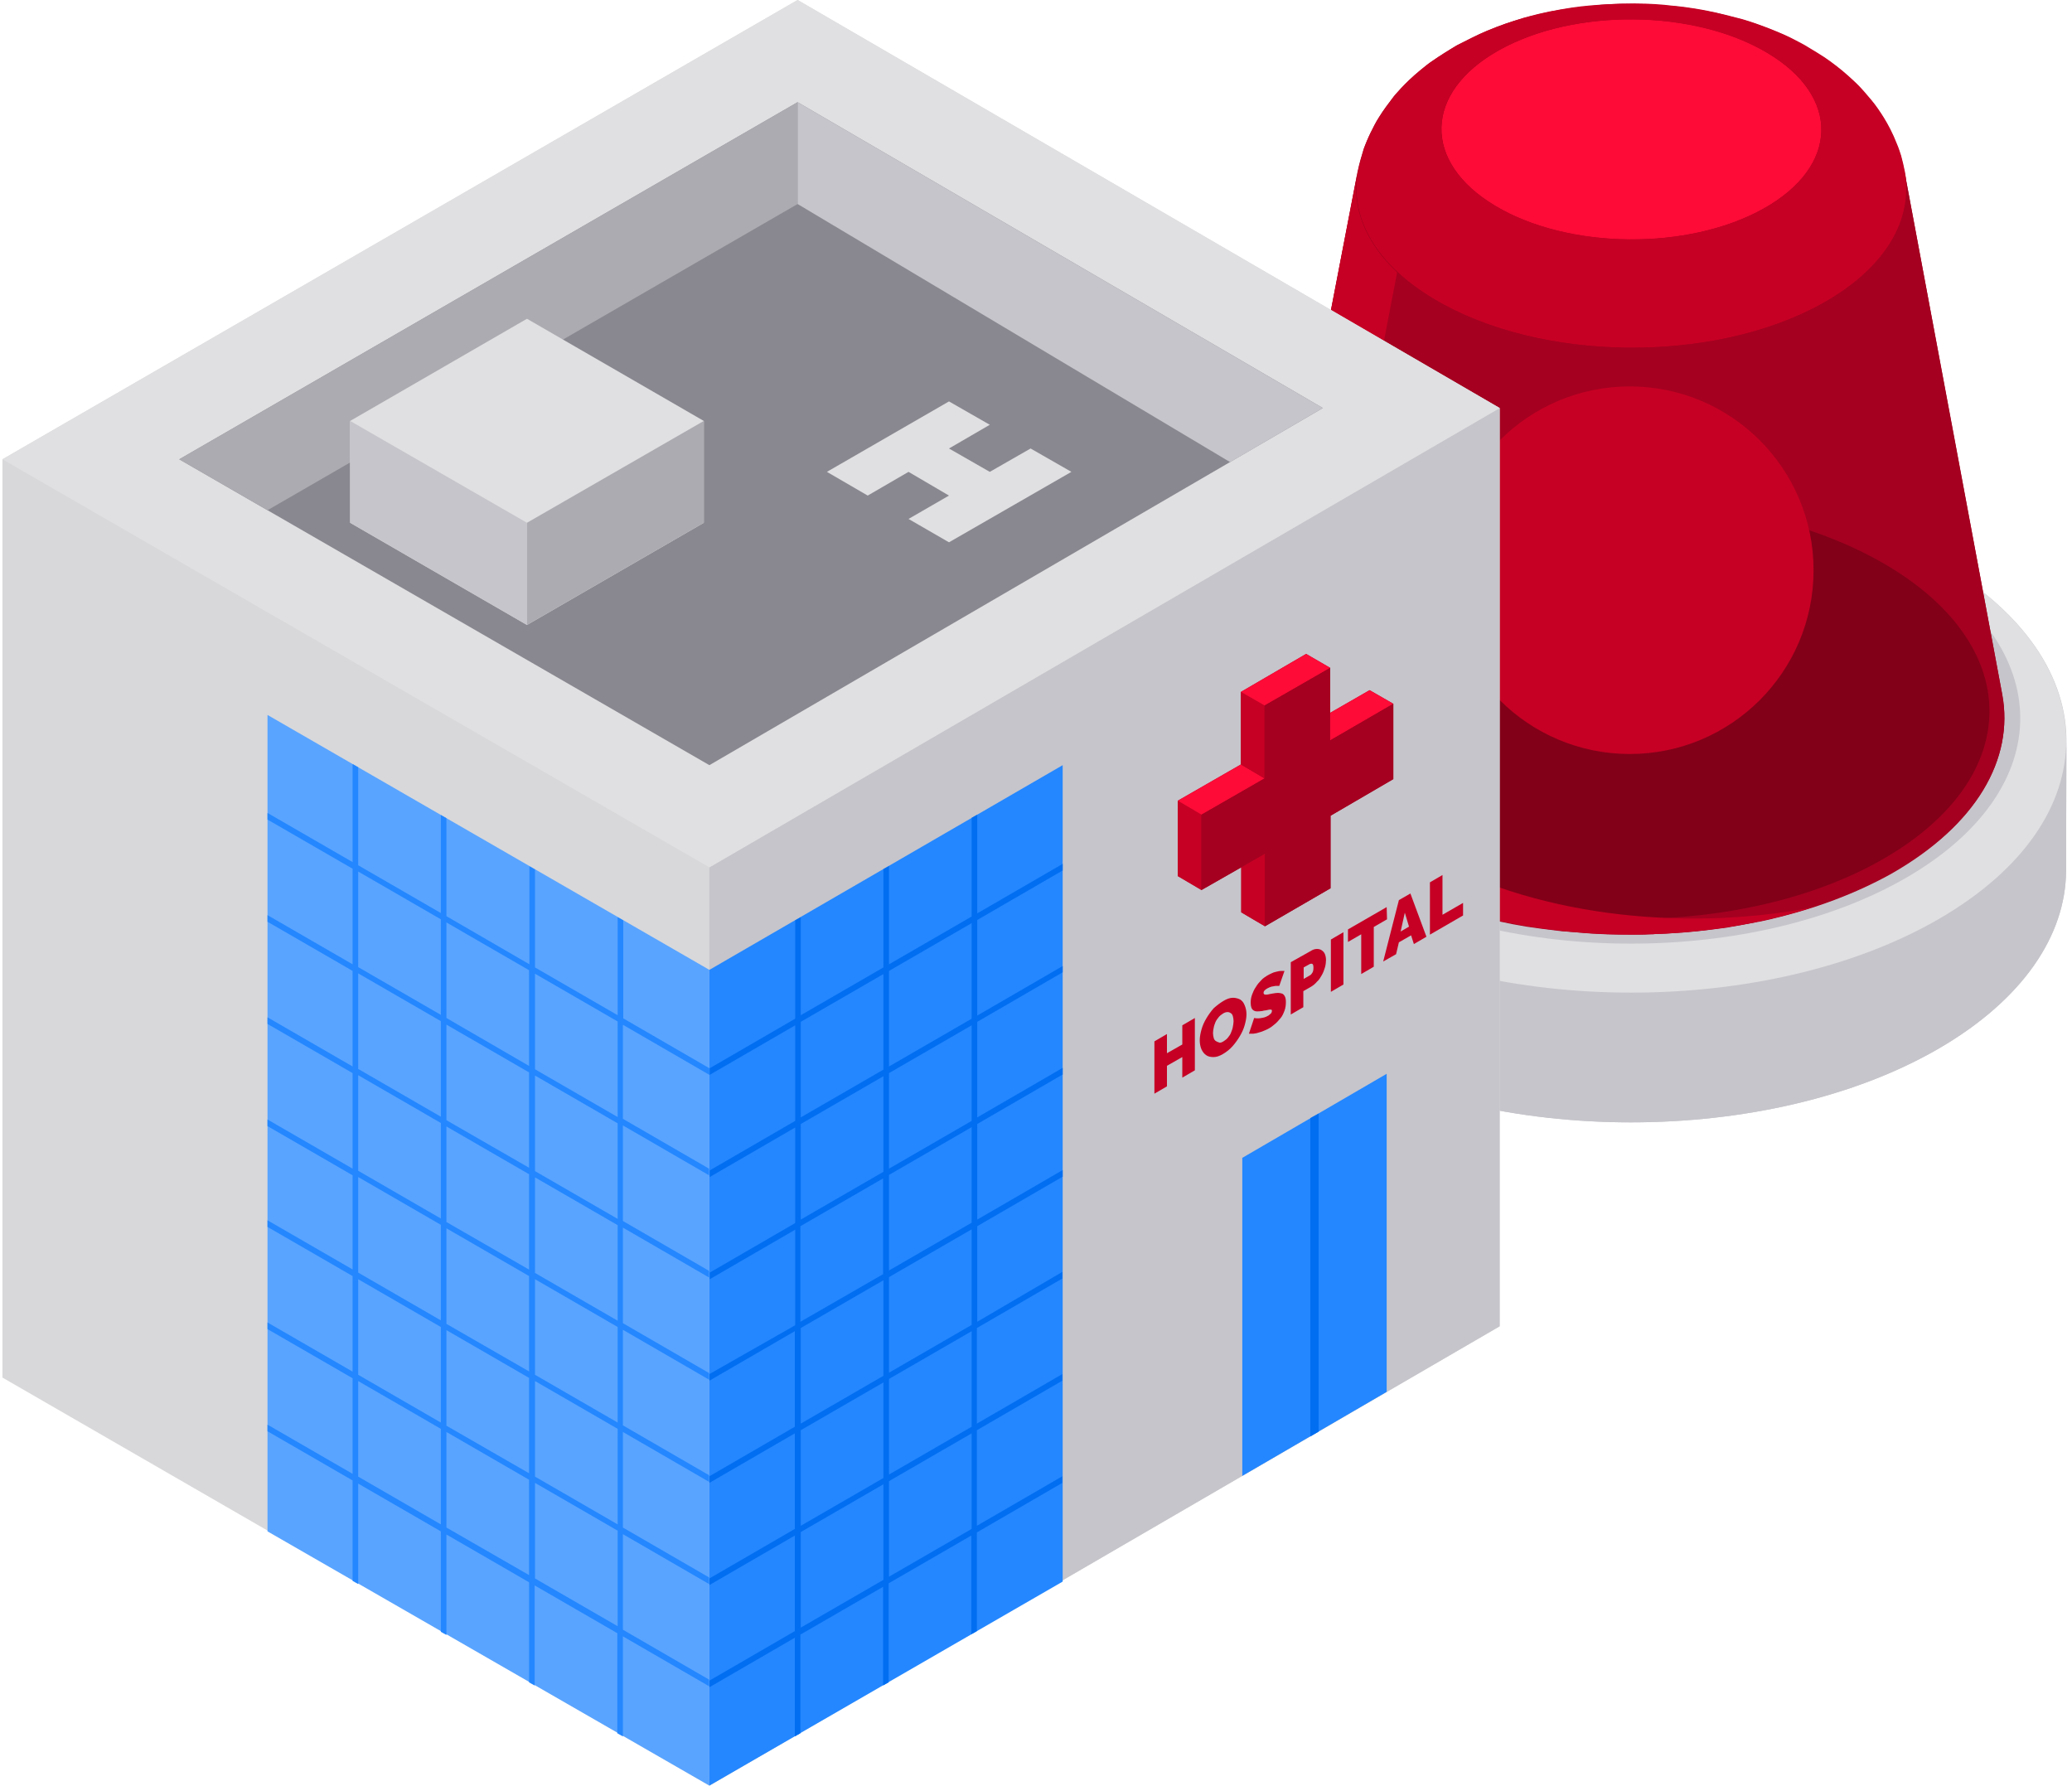<?xml version="1.0" encoding="UTF-8"?> <!-- Generator: Adobe Illustrator 21.1.0, SVG Export Plug-In . SVG Version: 6.00 Build 0) --> <svg xmlns="http://www.w3.org/2000/svg" xmlns:xlink="http://www.w3.org/1999/xlink" x="0px" y="0px" viewBox="0 0 594.1 512" style="enable-background:new 0 0 594.1 512;" xml:space="preserve"> <style type="text/css"> .st0{fill:#C6C5CB;} .st1{fill:#E0E0E2;} .st2{fill:#A50020;} .st3{fill:#FE0B37;} .st4{fill:#C60024;} .st5{fill:#820018;} .st6{fill:#D8D8DA;} .st7{fill:#59A4FF;} .st8{fill:#2487FF;} .st9{fill:#016EF1;} .st10{fill:#898890;} .st11{fill:#ACABB1;} </style> <g id="Layer_2"> <g> <path class="st0" d="M592.5,213.3c0.4-18.9-11.9-37.9-36.9-52.3c-49-28.3-128.3-28.3-177,0c-24.3,14.1-36.4,32.6-36.4,51.1 c0-0.1,0-0.1,0-0.2l-0.1,37.1c-0.1,18.7,12.3,37.4,36.9,51.6c49,28.3,128.3,28.3,177,0c24.2-14.1,36.3-32.5,36.4-50.9l0.1-37.1 C592.5,212.8,592.5,213,592.5,213.3z"></path> <path class="st0" d="M592.5,212.6l-0.1,37.1c-0.1,18.4-12.2,36.8-36.4,50.9c-48.7,28.3-127.9,28.3-177,0 c-24.7-14.2-37-32.9-36.9-51.6l0.1-37.1c-0.1,18.7,12.3,37.4,36.9,51.6c49,28.3,128.3,28.3,177,0 C580.3,249.4,592.4,231,592.5,212.6z"></path> </g> <path class="st1" d="M555.5,160.9c49,28.3,49.3,74.2,0.6,102.5c-48.7,28.3-127.9,28.3-177,0c-49-28.3-49.3-74.2-0.6-102.5 C427.3,132.6,506.5,132.6,555.5,160.9z"></path> <path class="st0" d="M546.2,159.9c43.9,25.3,44.1,66.4,0.5,91.7c-43.6,25.3-114.5,25.3-158.3,0c-43.9-25.3-44.1-66.4-0.5-91.7 C431.5,134.5,502.3,134.5,546.2,159.9z"></path> <path class="st2" d="M574.1,199.2c-9.3-49.9-18.6-99.9-28-149.8c0,0.2,0.1,0.4,0.1,0.6c0-0.2-0.1-0.4-0.1-0.6 c-0.3-1.4-0.7-3.3-1.1-4.7c-0.3-0.9-0.7-2.2-1.1-3.1c-1.4-3.7-2.8-5.9-3.8-7.7c-0.9-1.6-2.4-3.7-3.6-5.1c-1.1-1.3-2.6-3-3.8-4.3 c-0.8-0.9-2.1-2-3-2.8c-1.8-1.7-4.6-3.8-6.7-5.2c-1.4-0.9-3.3-2.1-4.7-2.9c-1.2-0.7-2.9-1.6-4.2-2.3c-3-1.6-9.8-4.4-14.6-5.7 c-3-0.8-6.9-1.9-10-2.4c-5.1-1-9.1-1.4-10.4-1.5c-2.4-0.2-6.1-0.5-10.5-0.6c-5.9-0.1-10.4,0.3-10.6,0.4c-2.9,0.3-6.2,0.6-10.6,1.3 c-4.7,0.8-8.4,1.8-10.6,2.4c-3.9,1.1-6.8,2.1-10.5,3.7c-2.7,1.1-6.1,2.9-8.7,4.2c-2.1,1.2-4.9,3-6.9,4.4c-1.1,0.7-2.4,1.8-3.4,2.6 c-4.6,3.7-7.7,7.6-7.7,7.6c-1.3,1.7-3.1,4-4.2,5.9c-0.9,1.3-1.8,3.2-2.5,4.6c-0.6,1.3-1.4,3.1-1.9,4.5c-0.6,1.9-1.3,4.4-1.7,6.3 c0,0,0,0,0,0c0,0,0,0,0,0c0,0,0,0,0,0c0,0,0,0,0,0c0,0,0,0,0,0c-9.6,49.9-19.2,99.8-28.8,149.7c-0.1,0.6-0.2,1.1-0.3,1.7 c-0.7,5-0.4,10.1,1,15.1c0.2,0.6,0.3,1.1,0.5,1.7c0.3,0.9,0.7,1.9,1,2.8c0.7,1.8,1.6,3.6,2.6,5.4c0.5,0.9,1,1.7,1.6,2.6 c1.4,2.1,2.9,4.1,4.7,6.1c0.7,0.8,1.4,1.6,2.2,2.3c0.5,0.5,1,1,1.5,1.5c1.6,1.5,3.2,3,5,4.4c1.2,1,2.4,1.9,3.7,2.8 c1.9,1.4,4,2.7,6.2,4c1.2,0.7,2.4,1.4,3.7,2.1c0.4,0.2,0.8,0.4,1.2,0.6c0.9,0.5,1.7,0.9,2.6,1.3c0.5,0.2,1,0.5,1.5,0.7 c0.8,0.4,1.7,0.8,2.5,1.2c0.5,0.2,1,0.5,1.5,0.7c0.9,0.4,1.8,0.8,2.7,1.1c0.5,0.2,0.9,0.4,1.4,0.6c1.1,0.4,2.3,0.9,3.5,1.3 c0.2,0.1,0.5,0.2,0.7,0.3c1.4,0.5,2.8,1,4.2,1.4c0.5,0.2,1,0.3,1.5,0.5c0.9,0.3,1.9,0.6,2.8,0.8c0.6,0.2,1.2,0.3,1.8,0.5 c0.9,0.2,1.7,0.5,2.6,0.7c0.6,0.2,1.3,0.3,1.9,0.5c0.9,0.2,1.8,0.4,2.6,0.6c0.6,0.1,1.3,0.3,1.9,0.4c1,0.2,1.9,0.4,2.9,0.6 c0.6,0.1,1.1,0.2,1.7,0.3c1.4,0.3,2.9,0.5,4.4,0.7c0.7,0.1,1.4,0.2,2.1,0.3c0.8,0.1,1.7,0.2,2.5,0.3c0.8,0.1,1.6,0.2,2.4,0.3 c0.8,0.1,1.5,0.2,2.3,0.2c0.8,0.1,1.6,0.2,2.5,0.2c0.7,0.1,1.4,0.1,2.2,0.2c0.9,0.1,1.7,0.1,2.6,0.2c0.7,0,1.3,0.1,2,0.1 c3.3,0.2,6.7,0.2,10.1,0.2c0.5,0,1,0,1.6,0c1,0,2,0,3-0.1c0.6,0,1.1,0,1.7-0.1c1,0,2-0.1,3-0.1c0.5,0,1-0.1,1.6-0.1 c1-0.1,2.1-0.1,3.1-0.2c0.4,0,0.8-0.1,1.2-0.1c3.8-0.3,7.6-0.8,11.4-1.3c0.2,0,0.4-0.1,0.5-0.1c1.1-0.2,2.2-0.4,3.4-0.6 c0.4-0.1,0.7-0.1,1.1-0.2c1.1-0.2,2.2-0.4,3.2-0.6c0.4-0.1,0.8-0.2,1.1-0.2c1.1-0.2,2.2-0.5,3.2-0.7c0.3-0.1,0.6-0.1,0.8-0.2 c12.2-2.9,23.7-7.2,33.8-12.8C566.8,236.6,577.5,217.6,574.1,199.2z"></path> <path class="st3" d="M429.8,14.4c21.6-12.1,56.1-11.8,77,0.8c21,12.5,20.5,32.5-1.1,44.6c-21.6,12.1-56.1,11.8-77-0.8 C407.8,46.5,408.2,26.5,429.8,14.4z"></path> <path class="st4" d="M389.4,48.9c0.4-1.9,1.1-4.4,1.7-6.3c0.5-1.4,1.2-3.2,1.9-4.5c0.7-1.4,1.7-3.3,2.5-4.6 c1.2-1.8,2.9-4.2,4.2-5.9c0,0,3.2-3.9,7.7-7.6c1-0.8,2.3-1.9,3.4-2.6c2-1.4,4.8-3.1,6.9-4.4c3.1-1.8,7.4-1.4,12.1,1.4 c-21.6,12.1-22.1,32.1-1.1,44.6c21,12.5,55.4,12.9,77,0.8c21.6-12.1,22.1-32.1,1.1-44.6c-21-12.5-55.4-12.9-77-0.8 c-4.7-2.8-9-3.2-12.1-1.4c2.6-1.3,6-3.1,8.7-4.2c3.7-1.5,6.6-2.5,10.5-3.7c2.2-0.6,5.8-1.6,10.6-2.4c4.4-0.8,7.7-1.1,10.6-1.3 c0.2,0,4.7-0.4,10.6-0.4c4.4,0,8.2,0.3,10.5,0.6c1.3,0.1,5.4,0.5,10.4,1.5c3,0.6,7,1.6,10,2.4c4.8,1.4,11.6,4.1,14.6,5.7 c1.3,0.7,3,1.5,4.2,2.3c1.4,0.8,3.3,2,4.7,2.9c2.1,1.4,4.8,3.5,6.7,5.2c0.9,0.8,2.1,1.9,3,2.8c1.2,1.2,2.7,3,3.8,4.3 c1.2,1.4,2.6,3.5,3.6,5.1c1.1,1.8,2.4,4.1,3.8,7.7c0.4,0.9,0.8,2.2,1.1,3.1c0.4,1.4,0.8,3.2,1.1,4.7c2.5,13.5-5.3,27.5-23.4,37.6 c-31.2,17.5-81.1,17-111.5-1.1C394.1,75.6,386.9,62,389.4,48.9z"></path> <path class="st2" d="M360.6,198.6c9.6-49.9,19.2-99.8,28.8-149.7c-2.5,13.1,4.7,26.7,21.8,36.9c30.3,18.1,80.3,18.6,111.5,1.1 c18.1-10.2,25.9-24.1,23.4-37.6l0,0c9.3,49.9,18.6,99.9,28,149.8c3.4,18.4-7.3,37.4-31.9,51.3c-42.5,23.9-110.5,23.2-151.8-1.5 C367,235,357.1,216.4,360.6,198.6z"></path> <path class="st5" d="M540,161.5c40.4,23.3,40.6,61.1,0.5,84.5s-105.4,23.3-145.8,0c-40.4-23.3-40.6-61.1-0.5-84.5 C434.3,138.2,499.6,138.2,540,161.5z"></path> <g> <circle class="st4" cx="467.3" cy="163.5" r="52.7"></circle> <path class="st4" d="M408,244.4c-23.3-13.9-33.2-32.5-29.7-50.3c7.4-38.7,14.9-77.4,22.3-116c-9.4-8.8-13.2-19.1-11.3-29.1 c-9.6,49.9-19.2,99.8-28.8,149.7c-3.4,17.8,6.4,36.4,29.7,50.3c34.6,20.7,88,24.5,129.4,11.2C481.6,267.5,437.9,262.2,408,244.4z"></path> </g> </g> <g id="Layer_1"> <polygon class="st6" points="0.7,131.7 0.7,395 203.4,512 430,380.3 430,117 228.7,0 "></polygon> <polygon class="st0" points="430,117 430,380.3 203.4,512 203.4,248.7 "></polygon> <path class="st4" d="M342.6,291.9l0,15l-3.6,2.1l0-5.9l-4.4,2.5l0,5.9l-3.6,2.1l0-15l3.6-2.1l0,5.5l4.4-2.5l0-5.5L342.6,291.9 M350.8,298.6c0.5-0.3,1-0.7,1.3-1.1c0.4-0.5,0.7-0.9,0.9-1.5c0.2-0.5,0.4-1,0.5-1.6c0.1-0.6,0.2-1.1,0.2-1.6c0-0.5-0.1-1-0.2-1.4 c-0.1-0.4-0.3-0.7-0.6-0.9c-0.3-0.2-0.6-0.3-0.9-0.3c-0.4,0-0.8,0.1-1.3,0.4c-0.5,0.3-1,0.7-1.3,1.1c-0.4,0.5-0.7,0.9-0.9,1.4 c-0.2,0.5-0.4,1-0.5,1.6c-0.1,0.5-0.2,1-0.2,1.5c0,0.5,0.1,1,0.2,1.4c0.1,0.4,0.3,0.7,0.6,0.9c0.3,0.2,0.6,0.3,0.9,0.4 C349.8,299.1,350.3,298.9,350.8,298.6 M350.8,287c1-0.6,1.9-0.9,2.7-0.9c0.8,0,1.5,0.2,2.1,0.5c0.6,0.4,1,0.9,1.3,1.7 c0.3,0.7,0.5,1.6,0.5,2.5c0,1-0.2,2-0.5,3.1c-0.3,1.1-0.8,2.2-1.4,3.2c-0.6,1-1.3,2-2.1,2.9c-0.8,0.9-1.7,1.6-2.7,2.2 c-1,0.6-1.9,0.9-2.7,0.9c-0.8,0-1.5-0.1-2.1-0.5c-0.6-0.4-1-0.9-1.4-1.7c-0.3-0.7-0.5-1.6-0.5-2.6c0-1,0.2-2,0.5-3.1 c0.3-1.1,0.8-2.2,1.4-3.2c0.6-1,1.3-2,2.1-2.9C348.9,288.3,349.8,287.6,350.8,287 M363.4,279.7c-0.6,0.4-1.3,0.8-1.8,1.4 c-0.6,0.6-1.1,1.2-1.5,1.9c-0.5,0.7-0.8,1.4-1.1,2.2c-0.3,0.8-0.4,1.6-0.4,2.4c0,0.5,0.1,1,0.2,1.3c0.1,0.3,0.3,0.6,0.6,0.8 c0.3,0.2,0.6,0.3,1,0.3c0.4,0,0.9,0,1.5-0.1c0.4-0.1,0.8-0.2,1.1-0.2c0.3-0.1,0.6-0.1,0.9-0.2c0.3,0,0.5,0,0.6,0 c0.2,0.1,0.2,0.2,0.2,0.4c0,0.2-0.1,0.4-0.2,0.6c-0.2,0.2-0.4,0.4-0.8,0.7c-0.5,0.3-1,0.5-1.5,0.6c-0.5,0.1-1,0.2-1.3,0.2 c-0.5,0-0.9,0-1.3-0.1l-1.5,4.5c0.4,0,0.8,0,1.3,0c0.5-0.1,0.9-0.1,1.4-0.3c0.5-0.1,1-0.3,1.5-0.5c0.5-0.2,1-0.4,1.5-0.7 c0.6-0.3,1.2-0.8,1.8-1.3c0.6-0.5,1.1-1.1,1.6-1.7c0.5-0.6,0.8-1.3,1.1-2.1c0.3-0.8,0.4-1.6,0.4-2.5c0-0.7-0.1-1.2-0.3-1.6 c-0.2-0.4-0.5-0.7-0.8-0.8c-0.3-0.1-0.8-0.2-1.2-0.2s-1,0.1-1.6,0.2c-0.4,0.1-0.7,0.1-1,0.2c-0.3,0.1-0.6,0.1-0.8,0.1 c-0.2,0-0.4,0-0.5-0.1c-0.1-0.1-0.2-0.2-0.2-0.4c0-0.3,0.1-0.5,0.3-0.7c0.2-0.2,0.4-0.4,0.8-0.6c0.4-0.2,0.8-0.4,1.2-0.5 c0.4-0.1,0.8-0.1,1.1-0.2c0.4,0,0.8,0,1.1,0l1.5-4.3c-0.3,0-0.6,0-1,0c-0.4,0-0.8,0.1-1.2,0.2s-0.9,0.2-1.3,0.4 C364.3,279.2,363.8,279.5,363.4,279.7 M373.8,280.7l1.9-1.1c0.2-0.1,0.4-0.4,0.6-0.7c0.2-0.3,0.3-0.8,0.3-1.4c0-0.6-0.1-1-0.3-1.1 c-0.2-0.1-0.4-0.1-0.7,0l-1.8,1L373.8,280.7 M375.8,272.7c0.6-0.4,1.2-0.6,1.8-0.6c0.5,0,1,0.1,1.4,0.4s0.7,0.6,0.9,1.1 c0.2,0.5,0.3,1.1,0.3,1.7c0,0.6-0.1,1.4-0.3,2.1c-0.2,0.7-0.5,1.5-0.9,2.2c-0.4,0.7-0.8,1.4-1.4,1.9c-0.5,0.6-1.1,1.1-1.8,1.5 l-2.1,1.2l0,4.6l-3.6,2.1l0-15L375.8,272.7 M385.2,267.3l-3.6,2.1l0,15l3.6-2.1L385.2,267.3 M397.6,260.1l-11.1,6.4l0,3.6l3.8-2.2 l0,11.4l3.6-2.1l0-11.4l3.8-2.2L397.6,260.1 M401.6,267.1l2.4-1.4l-1.2-4L401.6,267.1 M404.4,256.2l4.6,12.4l-3.6,2.1l-0.8-2.5 l-3.5,2l-0.8,3.4l-3.7,2.1l4.5-17.6L404.4,256.2 M413.6,250.9l-3.6,2.1l0,15l9.5-5.5l0-3.6l-5.9,3.4L413.6,250.9"></path> <polygon class="st7" points="76.7,205 203.4,278.1 203.4,512 76.7,439.1 "></polygon> <g> <polygon class="st8" points="203.4,278.1 304.7,219.4 304.7,453.5 203.4,512 "></polygon> <polygon class="st8" points="397.6,399.1 397.6,307.9 356.2,332 356.2,423.2 "></polygon> </g> <polygon class="st9" points="375.7,411.9 378.1,410.5 378.1,319.3 375.7,320.6 "></polygon> <path class="st8" d="M178.7,293.9l24.7,14.3v-1.9L178.7,292v-28.1l-1.6-0.9v28.1l-23.7-13.7v-28.1l-1.6-0.9v28.1L128,262.7v-28.1 l-1.6-0.9v28.1l-23.7-13.7V220l-1.6-0.9v28.1l-24.4-14.1v1.9l24.4,14.1v27.4l-24.4-14.1v1.9l24.4,14.1v27.4l-24.4-14.1v1.9 l24.4,14.1v27.4l-24.4-14.1v1.9l24.4,14.1V364l-24.4-14.1v1.9l24.4,14.1v27.4l-24.4-14.1v1.9l24.4,14.1v27.4l-24.4-14.1v1.9 l24.4,14.1v28.8l1.6,0.9v-28.8l23.7,13.7v28.8l1.6,0.9v-28.8l23.7,13.7v28.7l1.6,0.9v-28.7l23.7,13.7v28.7l1.6,0.9v-28.7l24.7,14.3 v-1.9l-24.7-14.3v-27.4l24.7,14.3v-1.9l-24.7-14.3v-27.4l24.7,14.3v-1.9l-24.7-14.3v-27.4l24.7,14.3v-1.9l-24.7-14.3v-27.4 l24.7,14.3v-1.9l-24.7-14.3v-27.4l24.7,14.3v-1.9l-24.7-14.3V293.9z M126.4,437.1l-23.7-13.7V396l23.7,13.7V437.1z M126.4,407.9 l-23.7-13.7v-27.4l23.7,13.7V407.9z M126.4,378.6l-23.7-13.7v-27.4l23.7,13.7V378.6z M126.4,349.4l-23.7-13.7v-27.4l23.7,13.7 V349.4z M126.4,320.2l-23.7-13.7v-27.4l23.7,13.7V320.2z M126.4,291l-23.7-13.7v-27.4l23.7,13.7V291z M151.8,451.7L128,438v-27.4 l23.7,13.7V451.7z M151.8,422.5L128,408.8v-27.4l23.7,13.7V422.5z M151.8,393.3L128,379.6v-27.4l23.7,13.7V393.3z M151.8,364.1 L128,350.4V323l23.7,13.7V364.1z M151.8,334.9L128,321.2v-27.4l23.7,13.7V334.9z M151.8,305.7L128,291.9v-27.4l23.7,13.7V305.7z M177.1,466.3l-23.7-13.7v-27.4l23.7,13.7V466.3z M177.1,437.1l-23.7-13.7v-27.4l23.7,13.7V437.1z M177.1,407.9l-23.7-13.7v-27.4 l23.7,13.7V407.9z M177.1,378.7L153.4,365v-27.4l23.7,13.7V378.7z M177.1,349.5l-23.7-13.7v-27.4l23.7,13.7V349.5z M177.1,320.3 l-23.7-13.7v-27.4l23.7,13.7V320.3z"></path> <path class="st9" d="M304.7,249.6v-1.9l-24.5,14.2v-28.3l-1.6,0.9v28.3l-23.7,13.7v-28.2l-1.6,0.9v28.2l-23.7,13.7V263l-1.6,0.9 v28.2l-24.5,14.2v1.9l24.5-14.2v27.4l-24.5,14.2v1.9l24.5-14.2v27.4l-24.5,14.2v1.9l24.5-14.2v27.4L203.4,394v1.9l24.5-14.2v27.4 l-24.5,14.2v1.9l24.5-14.2v27.4l-24.5,14.2v1.9l24.5-14.2v27.4l-24.5,14.2v1.9l24.5-14.2v28.3l1.6-0.9v-28.3l23.7-13.7v28.3 l1.6-0.9V454l23.7-13.7v28.3l1.6-0.9v-28.3l24.5-14.2v-1.9l-24.5,14.2v-27.4l24.5-14.2V394l-24.5,14.2v-27.4l24.5-14.2v-1.9 L280.2,379v-27.4l24.5-14.2v-1.9l-24.5,14.2v-27.4l24.5-14.2v-1.9l-24.5,14.2V293l24.5-14.2V277l-24.5,14.2v-27.4L304.7,249.6z M253.3,453l-23.7,13.7v-27.4l23.7-13.7V453z M253.3,423.8l-23.7,13.7v-27.4l23.7-13.7V423.8z M253.3,394.5l-23.7,13.7v-27.4 l23.7-13.7V394.5z M253.3,365.3L229.5,379v-27.4l23.7-13.7V365.3z M253.3,336l-23.7,13.7v-27.4l23.7-13.7V336z M253.3,306.7 l-23.7,13.7V293l23.7-13.7V306.7z M278.6,438.4l-23.7,13.7v-27.4l23.7-13.7V438.4z M278.6,409.1l-23.7,13.7v-27.4l23.7-13.7V409.1z M278.6,379.9l-23.7,13.7v-27.4l23.7-13.7V379.9z M278.6,350.6l-23.7,13.7v-27.4l23.7-13.7V350.6z M278.6,321.4l-23.7,13.7v-27.4 l23.7-13.7V321.4z M278.6,292.1l-23.7,13.7v-27.4l23.7-13.7V292.1z"></path> <polygon class="st1" points="0.7,131.7 228.7,0 430,117 203.4,248.7 "></polygon> <polygon class="st10" points="51.4,131.7 228.7,29.3 379.3,117 203.4,219.4 "></polygon> <polygon class="st1" points="237.1,135.3 248.8,142.1 260.5,135.3 272.1,142.1 260.5,148.8 272.1,155.5 307.2,135.3 295.5,128.6 283.8,135.3 272.1,128.6 283.8,121.8 272.1,115.1 "></polygon> <polygon class="st11" points="76.7,146.3 228.7,58.5 228.7,29.3 51.4,131.7 "></polygon> <polygon class="st1" points="100.4,120.7 151.1,91.4 201.8,120.7 201.8,149.9 151.1,179.2 100.4,149.9 "></polygon> <polygon class="st0" points="100.4,120.7 100.4,149.9 151.1,179.2 151.1,149.9 "></polygon> <polygon class="st11" points="151.1,179.2 201.8,149.9 201.8,120.7 151.1,149.9 "></polygon> <polygon class="st0" points="228.7,58.5 352.7,132.5 379.3,117 228.7,29.3 "></polygon> <polygon class="st2" points="355.8,219.2 355.8,198.4 374.5,187.5 381.4,191.5 381.4,204.4 392.7,197.9 399.5,201.8 399.5,223.4 381.5,233.9 381.5,254.7 362.7,265.6 355.9,261.6 355.9,248.7 344.5,255.2 337.7,251.2 337.7,229.6 "></polygon> <polygon class="st4" points="362.7,244.8 355.9,240.8 355.9,261.6 362.7,265.6 "></polygon> <polygon class="st3" points="399.5,201.8 392.7,197.9 374.6,208.3 381.4,212.3 "></polygon> <polygon class="st4" points="344.5,233.6 337.7,229.6 337.7,251.2 344.5,255.2 "></polygon> <polygon class="st3" points="362.6,223.2 355.8,219.2 337.7,229.6 344.5,233.6 "></polygon> <polygon class="st4" points="362.6,202.3 355.8,198.4 355.8,219.2 362.6,223.2 "></polygon> <polygon class="st3" points="381.4,191.5 374.5,187.5 355.8,198.4 362.6,202.3 "></polygon> <polygon class="st2" points="362.6,202.3 362.6,223.2 344.5,233.6 344.5,255.2 362.7,244.8 362.7,265.6 381.5,254.7 381.5,233.9 399.5,223.4 399.5,201.8 381.4,212.3 381.4,191.5 "></polygon> </g> </svg> 